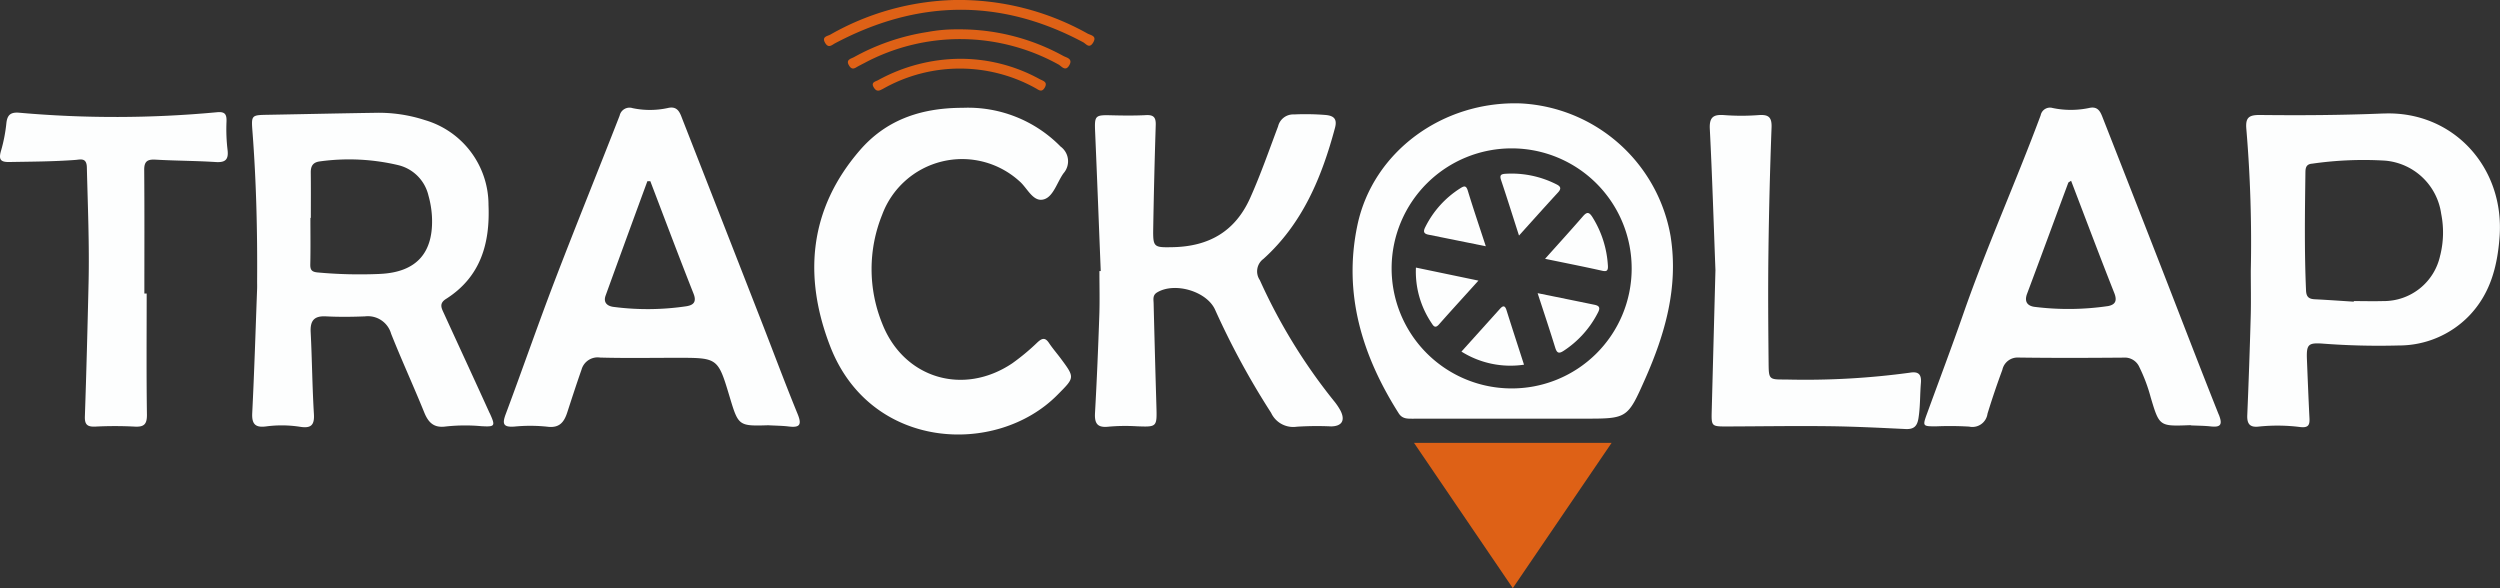 <svg id="Group_2033" data-name="Group 2033" xmlns="http://www.w3.org/2000/svg" width="252.53" height="59.408" viewBox="0 0 252.53 59.408">
  <rect x="0" y="0" width="252.53" height="59.408" fill="#333333" stroke="none"/>
  <g id="Group_2034" data-name="Group 2034" transform="translate(0)">
    <path id="Path_856" data-name="Path 856" d="M978.985,117.85c-.186-4.651-.362-9.3-.562-13.951-.076-1.761-.038-1.808,1.689-1.765,1.149.029,2.3.042,3.449-.018.769-.04,1,.232.98.985q-.165,5.187-.253,10.377c-.034,2,.026,2.016,1.976,1.977,3.62-.073,6.29-1.56,7.819-4.979,1.059-2.367,1.907-4.81,2.818-7.229a1.57,1.57,0,0,1,1.611-1.2,25.169,25.169,0,0,1,3.208.056c.847.082,1.16.432.928,1.3-1.339,5-3.282,9.677-7.227,13.234a1.563,1.563,0,0,0-.366,2.144,56.5,56.5,0,0,0,7.459,12.172,6.136,6.136,0,0,1,.693,1.019c.5.985.135,1.574-.955,1.586a31.372,31.372,0,0,0-3.461.032,2.462,2.462,0,0,1-2.595-1.4,79.407,79.407,0,0,1-5.649-10.394c-.826-1.882-4.082-2.849-5.871-1.769-.469.283-.357.706-.348,1.1q.127,5.19.281,10.379c.062,2.136.068,2.119-2.022,2.039a19.259,19.259,0,0,0-2.825.043c-1.142.125-1.414-.351-1.354-1.4.186-3.287.321-6.578.435-9.869.052-1.482.009-2.967.009-4.451l.134,0" transform="translate(-867.798 -90.487)" fill="#fdfefe"/>
    <path id="Path_857" data-name="Path 857" d="M742.565,96.352a13.079,13.079,0,0,1,9.918,3.915,1.835,1.835,0,0,1,.291,2.7c-.642.9-1.014,2.315-1.938,2.617-1.13.37-1.709-1.146-2.523-1.829a8.612,8.612,0,0,0-13.859,3.408,14.631,14.631,0,0,0,.007,10.976c2.159,5.526,8.171,7.348,13.127,4.028a22.212,22.212,0,0,0,2.56-2.129c.462-.423.775-.514,1.161.066.364.548.8,1.046,1.194,1.575,1.452,1.958,1.4,1.912-.354,3.683-6.143,6.194-18.861,5.631-22.945-4.931-2.721-7.038-2.143-13.834,2.991-19.78,2.55-2.954,5.958-4.294,10.371-4.3" transform="translate(-645.349 -85.46)" fill="#fdfefe"/>
    <path id="Path_858" data-name="Path 858" d="M14.817,118.465c0,4.072-.035,8.145.025,12.216.015,1.012-.3,1.289-1.265,1.231a38.311,38.311,0,0,0-3.939,0c-.786.034-1.093-.172-1.064-1.019.153-4.483.269-8.967.372-13.452.09-3.91-.078-7.817-.173-11.725-.024-1-.655-.777-1.17-.739-2.219.165-4.44.169-6.662.209-.866.015-1.086-.24-.855-1.074a15.815,15.815,0,0,0,.551-2.775c.081-.89.408-1.208,1.318-1.129a110.121,110.121,0,0,0,19.968-.05c.817-.078.985.222.956.965a17.621,17.621,0,0,0,.106,2.833c.123,1-.232,1.3-1.216,1.232-2.011-.129-4.03-.123-6.041-.24-.823-.048-1.169.155-1.161,1.046.034,4.158.015,8.317.015,12.476h.235" transform="translate(0 -88.821)" fill="#fdfefe"/>
    <path id="Path_859" data-name="Path 859" d="M1528.364,118.369c-.178-4.693-.324-9.468-.567-14.237-.062-1.21.374-1.485,1.468-1.4a23.176,23.176,0,0,0,3.445,0c.99-.073,1.365.172,1.324,1.254q-.239,6.359-.317,12.723c-.047,3.709-.018,7.42.019,11.129.016,1.6.063,1.608,1.693,1.6a78.243,78.243,0,0,0,12.565-.687c.849-.145,1.2.132,1.126,1.037-.1,1.188-.058,2.382-.248,3.57-.131.82-.484,1.123-1.305,1.083-2.591-.125-5.184-.255-7.778-.286-3.416-.04-6.833.016-10.25.027-1.59,0-1.591,0-1.548-1.641.124-4.694.249-9.387.375-14.164" transform="translate(-1355.085 -91.104)" fill="#fdfefe"/>
    <path id="Path_860" data-name="Path 860" d="M1283.469,395.745l-9.981,14.672-9.978-14.672Z" transform="translate(-1120.678 -351.009)" fill="#de6116"/>
    <path id="Path_861" data-name="Path 861" d="M749.452,0a26.619,26.619,0,0,1,13.442,3.385c.326.181,1,.227.563.933-.39.632-.708.1-1.007-.055-8.365-4.462-16.708-4.305-25.035.1-.352.186-.67.55-1.014-.022-.386-.643.238-.688.525-.849A26.658,26.658,0,0,1,749.452,0" transform="translate(-653.047)" fill="#de6116"/>
    <path id="Path_862" data-name="Path 862" d="M768.736,26.152a21.669,21.669,0,0,1,10.663,2.68c.346.188.995.277.613.943-.4.693-.784.087-1.108-.083a20.544,20.544,0,0,0-19.645-.112c-.184.091-.364.191-.546.285-.315.163-.61.468-.931-.033-.4-.623.186-.711.483-.876a22.311,22.311,0,0,1,7.426-2.538,15.553,15.553,0,0,1,3.045-.266" transform="translate(-672 -23.186)" fill="#de6116"/>
    <path id="Path_863" data-name="Path 863" d="M788.647,52.534a16.577,16.577,0,0,1,8.044,2.053c.328.175.86.276.5.879-.31.514-.629.186-.932.026a15.759,15.759,0,0,0-15.37.063c-.351.181-.633.369-.932-.091-.365-.562.153-.629.424-.777a17.411,17.411,0,0,1,8.27-2.154" transform="translate(-691.673 -46.595)" fill="#de6116"/>
    <path id="Path_864" data-name="Path 864" d="M249.206,131.173c-1.525-3.366-3.083-6.717-4.619-10.078-.235-.514-.53-1,.2-1.463,3.5-2.217,4.464-5.593,4.3-9.5a8.922,8.922,0,0,0-6.425-8.57,15.051,15.051,0,0,0-4.985-.736c-3.622.054-7.245.136-10.867.2-1.688.03-1.693.025-1.561,1.754.382,5.012.5,10.034.465,15.059,0,.247.008.495,0,.741-.156,4.2-.284,8.394-.494,12.587-.056,1.13.344,1.479,1.407,1.336a12.045,12.045,0,0,1,3.443.042c1.073.165,1.451-.153,1.381-1.291-.169-2.752-.186-5.513-.327-8.267-.06-1.166.345-1.663,1.546-1.6,1.316.068,2.639.054,3.956,0a2.437,2.437,0,0,1,2.624,1.756c1.061,2.668,2.263,5.28,3.342,7.941.424,1.046.986,1.6,2.2,1.425a18.106,18.106,0,0,1,3.568-.029c1.4.078,1.446,0,.849-1.317M238.143,117.1a46.437,46.437,0,0,1-6.3-.147c-.577-.051-.772-.229-.758-.813.035-1.566.012-3.133.012-4.7h.043c0-1.525.013-3.05-.006-4.575-.008-.688.233-1.056.969-1.138a21.572,21.572,0,0,1,7.851.381,4.125,4.125,0,0,1,3.068,3.081,9.856,9.856,0,0,1,.35,2.061c.2,3.7-1.537,5.675-5.231,5.849" transform="translate(-199.742 -89.431)" fill="#fdfefe"/>
    <path id="Path_865" data-name="Path 865" d="M2021.012,101.307c-4.161.174-8.319.2-12.478.154-1.129-.011-1.5.242-1.393,1.428a136.067,136.067,0,0,1,.448,14.314c0,1.524.035,3.049-.007,4.572q-.138,5-.348,10c-.039.912.277,1.271,1.2,1.155a18.4,18.4,0,0,1,4.183.056c.759.078.938-.193.9-.875-.1-1.972-.176-3.945-.256-5.919-.063-1.562.114-1.744,1.627-1.635a74.814,74.814,0,0,0,7.656.185,9.857,9.857,0,0,0,7.092-2.991c2.15-2.234,2.865-4.995,3.084-7.989.517-7.053-4.738-12.741-11.715-12.449m5.722,14.3a5.823,5.823,0,0,1-5.766,4.644c-.988.028-1.978,0-2.967,0,0,.02,0,.041,0,.061-1.313-.083-2.626-.178-3.94-.243-.59-.029-.856-.229-.885-.887-.173-3.953-.114-7.906-.063-11.86.006-.455.02-.9.677-.95a36.389,36.389,0,0,1,7.384-.306,6.256,6.256,0,0,1,5.654,5.369,9.579,9.579,0,0,1-.089,4.167" transform="translate(-1780.232 -89.845)" fill="#fdfefe"/>
    <path id="Path_866" data-name="Path 866" d="M479.919,127.088c-1.278-3.116-2.45-6.274-3.675-9.411q-3.964-10.159-7.942-20.312c-.265-.675-.464-1.463-1.508-1.215a8.492,8.492,0,0,1-3.557.012,1.021,1.021,0,0,0-1.309.757c-2.178,5.587-4.439,11.142-6.583,16.742-1.7,4.449-3.258,8.956-4.928,13.419-.368.985-.237,1.33.872,1.249a16.51,16.51,0,0,1,3.335.012c1.226.161,1.695-.464,2.014-1.446.47-1.445.94-2.891,1.442-4.325a1.691,1.691,0,0,1,1.881-1.213c2.6.072,5.2.024,7.794.024,4.1,0,4.1,0,5.287,3.949.881,2.926.9,2.956,3.893,2.866.854.046,1.463.048,2.06.122,1.062.131,1.38-.113.923-1.229m-11.156-10.929a26.525,26.525,0,0,1-7.38.088c-.619-.059-1.151-.381-.868-1.161q2.094-5.776,4.215-11.542l.3,0c1.449,3.791,2.875,7.592,4.368,11.366.312.788.014,1.124-.635,1.245m8.289,12.033h0" transform="translate(-399.337 -85.239)" fill="#fdfefe"/>
    <path id="Path_867" data-name="Path 867" d="M1749.265,127.132c-2.008-5.036-3.944-10.1-5.914-15.153q-2.864-7.346-5.748-14.685c-.253-.643-.466-1.364-1.44-1.135a8.963,8.963,0,0,1-3.68,0,.958.958,0,0,0-1.206.735c-2.506,6.736-5.462,13.3-7.826,20.088-1.162,3.337-2.413,6.643-3.623,9.963-.5,1.368-.5,1.369.883,1.371a33.045,33.045,0,0,1,3.338.026,1.54,1.54,0,0,0,1.856-1.3q.687-2.237,1.5-4.434a1.571,1.571,0,0,1,1.609-1.242c3.546.051,7.093.037,10.64.008a1.6,1.6,0,0,1,1.581.937,16.6,16.6,0,0,1,1.165,3.11c.866,2.9.876,2.894,3.926,2.779.041,0,.083,0,.124,0,0,.007,0,.013,0,.02.658.032,1.319.03,1.972.1,1.052.119,1.252-.176.846-1.2m-11.22-10.948a27.491,27.491,0,0,1-7.26.09c-.741-.061-1.225-.432-.882-1.346,1.4-3.729,2.77-7.469,4.157-11.2.022-.06.122-.091.286-.207,1.468,3.834,2.882,7.6,4.364,11.342.324.818.075,1.189-.666,1.325" transform="translate(-1525.144 -85.25)" fill="#fdfefe"/>
    <path id="Path_868" data-name="Path 868" d="M1240.74,105.84a16.2,16.2,0,0,0-15.153-13.51c-7.878-.272-14.938,4.875-16.5,12.305-1.453,6.9.472,13.17,4.174,19,.352.553.846.544,1.393.543,3.379-.01,6.758-.005,10.136-.005h7.169c4.373,0,4.407.015,6.179-3.98,2.024-4.565,3.382-9.265,2.6-14.351m-16.164,15.277a12.124,12.124,0,1,1,12.217-12.065,12.108,12.108,0,0,1-12.217,12.065" transform="translate(-1071.973 -81.884)" fill="#fdfefe"/>
    <path id="Path_869" data-name="Path 869" d="M1278.7,172.7c-2.114-.427-3.955-.8-5.8-1.17-.53-.106-.511-.38-.3-.786a9.761,9.761,0,0,1,3.508-3.889c.368-.231.6-.35.776.233.547,1.8,1.156,3.586,1.817,5.611" transform="translate(-1128.618 -147.826)" fill="#fdfefe"/>
    <path id="Path_870" data-name="Path 870" d="M1373.969,261.958c2.055.419,3.9.792,5.736,1.171.433.089.635.251.375.756a10.044,10.044,0,0,1-3.488,3.9c-.5.329-.685.2-.851-.339-.542-1.761-1.129-3.508-1.772-5.489" transform="translate(-1218.651 -232.345)" fill="#fdfefe"/>
    <path id="Path_871" data-name="Path 871" d="M1342.607,161.358c-.626-1.949-1.2-3.782-1.809-5.6-.174-.518,0-.614.47-.642a9.991,9.991,0,0,1,5.111,1.063c.413.2.544.417.178.816-1.3,1.412-2.576,2.843-3.95,4.364" transform="translate(-1189.17 -137.564)" fill="#fdfefe"/>
    <path id="Path_872" data-name="Path 872" d="M1380.6,194.992c1.38-1.543,2.621-2.906,3.83-4.3.414-.476.627-.438.966.092a10.336,10.336,0,0,1,1.555,4.871c.054.68-.253.612-.737.5-1.8-.4-3.607-.756-5.615-1.171" transform="translate(-1224.535 -168.842)" fill="#fdfefe"/>
    <path id="Path_873" data-name="Path 873" d="M1265.1,239.092l6.318,1.317c-1.4,1.554-2.715,2.987-4,4.441-.38.429-.564.118-.736-.153a9.289,9.289,0,0,1-1.578-5.6" transform="translate(-1122.078 -212.064)" fill="#fdfefe"/>
    <path id="Path_874" data-name="Path 874" d="M1305.906,278.357c1.318-1.464,2.6-2.888,3.882-4.311.281-.312.5-.405.667.12.572,1.824,1.167,3.641,1.77,5.514a9.317,9.317,0,0,1-6.319-1.323" transform="translate(-1158.282 -242.842)" fill="#fdfefe"/>
  </g>
</svg>
